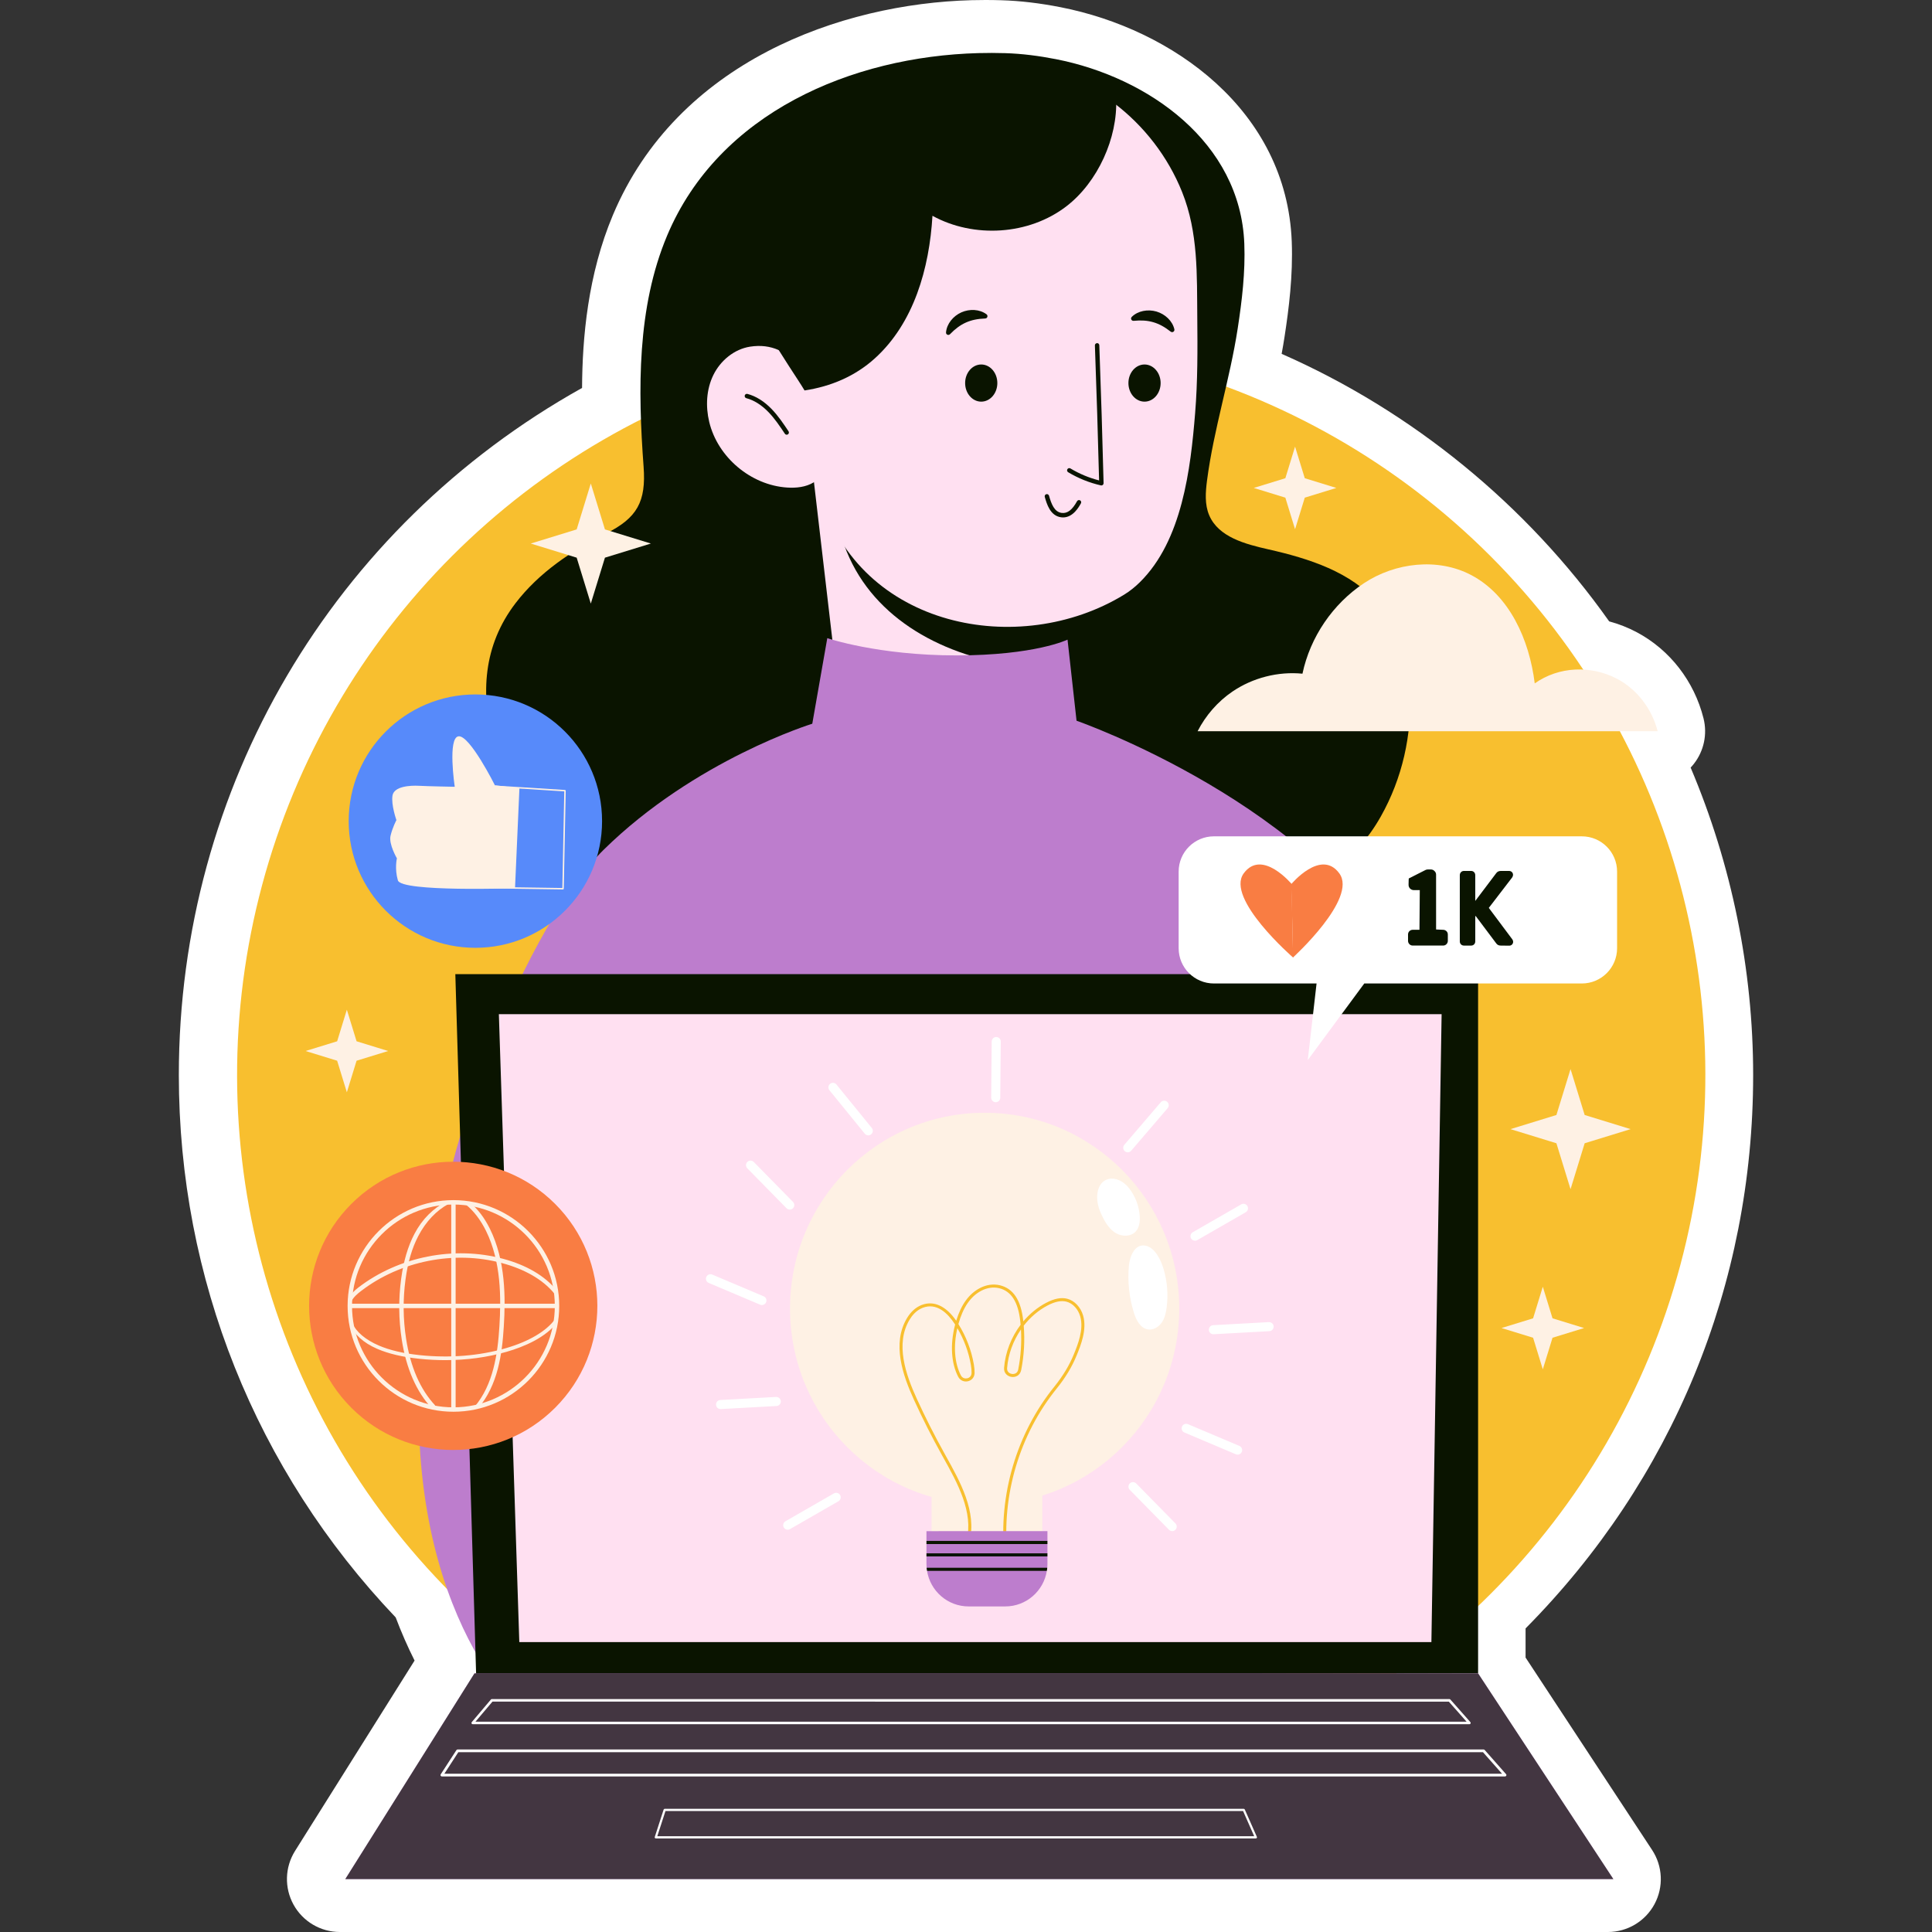 <?xml version="1.0"?>
<svg xmlns="http://www.w3.org/2000/svg" xmlns:xlink="http://www.w3.org/1999/xlink" xmlns:svgjs="http://svgjs.com/svgjs" version="1.1" width="512" height="512" x="0" y="0" viewBox="0 0 512 512" style="enable-background:new 0 0 512 512" xml:space="preserve" class=""><rect x="0" y="0" width="512" height="512" fill="#333333" stroke="none"/><g>
<g xmlns="http://www.w3.org/2000/svg">
	<g>
		<g>
			<path style="" d="M90.07,512c-5.105,0-9.805-2.772-12.275-7.239c-2.469-4.468-2.317-9.923,0.396-14.246     l31.677-50.449c-1.836-3.656-3.51-7.479-5.004-11.429c-37.087-38.962-57.47-89.879-57.47-143.733     c0-76.186,40.721-145.164,106.861-182.096c0.064-13.305,1.536-30.068,8.182-45.845c17.072-40.549,60.298-55.987,95.056-56.915     C258.72,0.016,259.948,0,261.174,0c1.402,0,2.799,0.022,4.189,0.064c5.007,0.153,10.157,0.76,15.745,1.856     c29.512,5.788,59.887,27.239,61.22,62.116c0.345,9.02-0.769,17.789-1.906,25.179c-0.235,1.533-0.495,3.055-0.774,4.561     c34.555,15.193,64.907,39.948,86.8,70.894c2.561,0.692,5.032,1.662,7.337,2.89c8.76,4.667,15.198,12.98,17.666,22.806     c1.053,4.192,0.114,8.635-2.543,12.043c-0.276,0.353-0.566,0.69-0.87,1.011c10.876,25.662,16.567,53.501,16.567,81.486     c0,55.499-21.368,107.333-60.311,146.64v7.722l33.534,51c2.833,4.309,3.073,9.825,0.626,14.364     c-2.448,4.538-7.189,7.368-12.346,7.368H90.07z" fill="#ffffff" data-original="#ffffff"/>
		</g>
	</g>
	<g>
		<g>
			<g>
				
					<ellipse transform="matrix(0.707 -0.707 0.707 0.707 -126.055 265.486)" style="" cx="257.442" cy="284.905" rx="194.58" ry="194.58" fill="#f8bf2f" data-original="#ffd484" class=""/>
			</g>
		</g>
		<g>
			<g>
				<g>
					<path style="" d="M259.308,14.071c2.373-0.063,4.733-0.058,7.073,0.013c4.515,0.138,9.041,0.731,13.472,1.6       c24.469,4.799,48.875,22.057,49.902,48.888c0.289,7.534-0.612,15.075-1.755,22.509c-2.078,13.518-6.348,26.642-8.119,40.203       c-0.406,3.112-0.658,6.395,0.575,9.281c2.467,5.772,9.556,7.635,15.678,9.021c10.728,2.428,21.929,5.964,29.078,14.324       c5.456,6.38,7.87,14.904,8.373,23.284c0.689,11.49-2.005,23.163-7.661,33.189c-3.337,5.915-7.97,11.474-14.296,13.946       c-7.418,2.899-15.728,1.102-23.547-0.407c-57.706-11.133-117.296-4.414-175.285,5.133       c-10.375-10.444-18.164-23.639-21.964-37.861c-3.546-13.269-2.808-26.092,5.787-37.338       c6.185-8.093,14.884-13.937,24.001-18.482c8.245-4.11,10.627-8.433,9.939-17.693c-1.507-20.287-1.784-42.2,6.246-61.274       C190.512,29.854,225.734,14.967,259.308,14.071z" fill="#0a1400" data-original="#040308" class=""/>
				</g>
			</g>
			<g>
				<g>
					<g>
						<polygon style="" points="282.201,151.212 282.201,164.196 279.354,167.336 282.201,170.071 282.201,184.034         222.238,183.73 215.061,122.247       " fill="#ffe0f1" data-original="#ffb4dc" class=""/>
					</g>
				</g>
				<g>
					<g>
						<path style="" d="M282.201,158.389v16.991c-8.047,1.343-14.761,1.045-21.04-0.509        c-19.398-4.801-35.721-17.112-39.368-37.755C239.397,148.991,260.413,156.355,282.201,158.389z" fill="#0a1400" data-original="#040308" class=""/>
					</g>
				</g>
			</g>
			<g>
				<g>
					<g>
						<path style="" d="M297.864,157.617c-27.702,16.902-70.016,8.883-80.442-26.37        c-4.512-15.289-7.13-27.352-8.65-36.095c-0.888-5.096-1.379-9.07-1.683-11.899c-0.818-3.834-1.286-7.785-1.286-11.829        c0-30.601,24.944-55.404,55.709-55.404c12.647,0,24.289,4.184,33.64,11.244c8.037,6.068,14.371,14.277,18.122,23.631        c4.299,10.721,3.909,21.954,4.019,33.261c0.082,8.461,0.112,16.88-0.571,25.331c-1.201,14.844-3.438,33.765-14.646,44.806        C300.798,155.553,299.397,156.682,297.864,157.617z" fill="#ffe0f1" data-original="#ffb4dc" class=""/>
					</g>
				</g>
				<g>
					<g>
						<g>
							<path style="" d="M264.306,101.516c0,2.719-1.911,4.924-4.268,4.924c-2.357,0-4.268-2.205-4.268-4.924         c0-2.72,1.911-4.924,4.268-4.924C262.395,96.592,264.306,98.797,264.306,101.516z" fill="#0a1400" data-original="#040308" class=""/>
						</g>
					</g>
					<g>
						<g>
							<path style="" d="M307.579,101.516c0,2.719-1.911,4.924-4.268,4.924c-2.357,0-4.268-2.205-4.268-4.924         c0-2.72,1.911-4.924,4.268-4.924C305.668,96.592,307.579,98.797,307.579,101.516z" fill="#0a1400" data-original="#040308" class=""/>
						</g>
					</g>
					<g>
						<g>
							<g>
								<path style="" d="M291.877,128.648c-0.043,0-0.086-0.005-0.129-0.015c-3.066-0.698-5.985-1.873-8.678-3.49          c-0.278-0.166-0.367-0.524-0.201-0.802c0.166-0.278,0.529-0.368,0.8-0.2c2.371,1.423,4.926,2.49,7.603,3.174          c-0.296-11.695-0.671-23.725-1.113-35.771c-0.011-0.323,0.242-0.593,0.563-0.605c0.33-0.045,0.593,0.242,0.606,0.562          c0.451,12.312,0.833,24.608,1.133,36.547c0.004,0.181-0.076,0.353-0.214,0.467          C292.143,128.602,292.011,128.648,291.877,128.648z" fill="#0a1400" data-original="#040308" class=""/>
							</g>
						</g>
						<g>
							<g>
								<path style="" d="M281.726,137.121c-0.166,0-0.337-0.011-0.511-0.033c-2.902-0.376-3.802-3.521-4.339-5.399          c-0.091-0.311,0.091-0.634,0.399-0.723c0.311-0.085,0.634,0.091,0.723,0.401c0.621,2.167,1.392,4.305,3.368,4.562          c1.519,0.194,2.79-0.794,4.067-3.105c0.155-0.285,0.522-0.381,0.794-0.229c0.283,0.156,0.384,0.511,0.229,0.794          C285.929,134.341,284.391,137.121,281.726,137.121z" fill="#0a1400" data-original="#040308" class=""/>
							</g>
						</g>
					</g>
					<g>
						<g>
							<path style="" d="M250.703,88.091c0.204-2.294,1.902-4.338,4.07-5.313c2.174-0.962,4.829-0.862,6.673,0.518         c0.272,0.203,0.327,0.589,0.124,0.86c-0.115,0.154-0.289,0.238-0.467,0.246l-0.032,0.001         c-3.914,0.142-6.574,1.33-9.294,4.148l-0.02,0.021c-0.236,0.244-0.625,0.251-0.869,0.016         C250.751,88.454,250.689,88.269,250.703,88.091z" fill="#0a1400" data-original="#040308" class=""/>
						</g>
					</g>
					<g>
						<g>
							<path style="" d="M299.929,83.975c1.64-1.617,4.257-2.076,6.541-1.417c2.28,0.673,4.239,2.468,4.752,4.713         c0.076,0.331-0.132,0.661-0.462,0.736c-0.187,0.043-0.374-0.005-0.515-0.114l-0.025-0.02         c-3.076-2.425-5.873-3.241-9.77-2.852l-0.029,0.003c-0.338,0.034-0.639-0.213-0.673-0.55         C299.73,84.283,299.803,84.101,299.929,83.975z" fill="#0a1400" data-original="#040308" class=""/>
						</g>
					</g>
				</g>
				<g>
					<g>
						<g>
							<g>
								<path style="" d="M198.78,91.869c-4.201,0.657-7.844,3.678-9.722,7.493c-1.878,3.815-2.1,8.319-1.107,12.454          c2.248,9.359,11.022,16.755,20.627,17.387c2.423,0.16,4.962-0.102,7.039-1.359c2.783-1.685,4.32-4.962,4.592-8.205          c0.272-3.243-0.562-6.477-1.621-9.553C215.58,101.341,210.186,90.085,198.78,91.869z" fill="#ffe0f1" data-original="#ffb4dc" class=""/>
							</g>
						</g>
					</g>
					<g>
						<g>
							<path style="" d="M208.484,115.203c-0.188,0-0.373-0.092-0.485-0.26c-1.323-1.976-2.688-4.021-4.358-5.741         c-1.847-1.904-3.819-3.142-5.86-3.682c-0.313-0.083-0.498-0.402-0.416-0.714c0.082-0.314,0.401-0.499,0.714-0.416         c2.25,0.594,4.404,1.94,6.401,3.999c1.743,1.797,3.139,3.886,4.49,5.905c0.179,0.269,0.108,0.631-0.16,0.81         C208.708,115.17,208.596,115.203,208.484,115.203z" fill="#0a1400" data-original="#040308" class=""/>
						</g>
					</g>
				</g>
				<g>
					<g>
						<path style="" d="M295.791,26.161c0.444,10.403-4.893,22.12-13.146,28.478        c-9.935,7.668-24.546,8.579-35.534,2.548c-0.818,13.933-4.933,28.45-15.289,37.801c-5.213,4.722-11.642,7.434-18.609,8.486        c-1.59-2.712-6.941-10.47-8.297-13.299c-0.888-5.096,1.05-3.886,0.746-6.715c-0.818-3.834-1.492-8.341-1.492-12.385        c0-30.601,26.535-55.807,57.3-55.807C274.118,15.268,286.44,19.101,295.791,26.161z" fill="#0a1400" data-original="#040308" class=""/>
					</g>
				</g>
			</g>
			<g>
				<g>
					<path style="" d="M219.242,169.112c0,0,13.33,4.576,34.221,4.576s29.446-4.178,29.446-4.178l2.387,21.487       c0,0,64.064,22.283,86.746,66.452C394.723,301.618,387.56,438.5,387.56,438.5l-246.309,18.702c0,0-31.833-24.273-30.242-88.735       c1.592-64.462,30.786-125.389,48.943-143.249c24.273-23.875,55.31-33.425,55.31-33.425L219.242,169.112z" fill="#bd7dcd" data-original="#b8b9fd" class=""/>
				</g>
			</g>
		</g>
		<g>
			<g>
				<g>
					<polyline style="" points="126.199,444.388 120.667,258.16 391.711,258.16 391.711,443.466 126.602,444.042             " fill="#0a1400" data-original="#040308" class=""/>
				</g>
			</g>
			<g>
				<g>
					<polygon style="" points="379.336,435.168 137.621,435.168 132.204,268.762 382.044,268.762      " fill="#ffe0f1" data-original="#ffb4dc" class=""/>
				</g>
			</g>
			<g>
				<g>
					<g>
						<g>
							<g>
								<g>
									<ellipse style="" cx="260.939" cy="346.775" rx="51.574" ry="51.881" fill="#fef1e4" data-original="#fef1e4"/>
								</g>
							</g>
							<g>
								<g>
									<rect x="246.873" y="383.071" style="" width="29.354" height="31.58" fill="#fef1e4" data-original="#fef1e4"/>
								</g>
							</g>
						</g>
						<g>
							<g>
								<path style="" d="M266.157,412.152c-1.566-16.039,3.264-32.324,13.258-44.683          c2.246-2.779,3.983-5.657,5.159-8.555c1.066-2.621,2.678-6.583,1.702-10.033c-0.552-1.959-1.987-3.502-3.657-3.927          c-1.389-0.358-3.027-0.024-4.999,1.008c-2.444,1.284-4.596,3.137-6.322,5.355c0.319,3.938,0.093,7.894-0.675,11.778          c-0.306,1.469-1.543,1.957-2.557,1.804c-1.031-0.147-2.091-0.964-1.974-2.412c0.33-4.145,1.916-8.14,4.382-11.409          c-0.028-0.315-0.058-0.63-0.093-0.947c-0.567-5.124-2.404-7.985-5.612-8.749c-1.51-0.36-3.178-0.123-4.693,0.669          c-2.865,1.495-4.861,4.393-6.091,8.842c2.035,3.247,3.448,6.939,4.099,10.714c0.14,0.813,0.203,1.575,0.19,2.265          c-0.024,1.074-0.714,1.927-1.758,2.173c-1.053,0.246-2.089-0.233-2.585-1.187c-1.853-3.556-2.168-8.524-0.863-13.636          c0.017-0.067,0.035-0.134,0.052-0.198c-0.039-0.06-0.076-0.119-0.114-0.177c-1.806-2.755-4.751-5.743-8.518-4.248          c-1.689,0.662-2.798,2.058-3.433,3.111c-3.868,6.423-1.016,14.576,1.899,20.961c2.246,4.919,4.725,9.819,7.366,14.566          l0.293,0.526c3.884,6.965,8.283,14.861,6.315,22.76l-0.777-0.194c1.892-7.59-2.427-15.34-6.237-22.177l-0.293-0.526          c-2.652-4.764-5.139-9.683-7.396-14.622c-2.997-6.563-5.916-14.963-1.855-21.707c1.001-1.661,2.324-2.852,3.825-3.443          c3.228-1.266,6.483,0.209,9.213,4.158c1.307-4.3,3.374-7.141,6.298-8.669c1.683-0.88,3.543-1.143,5.249-0.74          c3.579,0.852,5.614,3.942,6.22,9.444c0.006,0.045,0.011,0.091,0.015,0.134c1.7-2.022,3.754-3.715,6.058-4.924          c2.151-1.133,3.974-1.48,5.569-1.077c1.94,0.494,3.601,2.257,4.231,4.488c1.049,3.711-0.626,7.828-1.733,10.55          c-1.206,2.969-2.982,5.916-5.28,8.757c-9.86,12.194-14.628,28.27-13.081,44.1L266.157,412.152z M253.71,351.978          c-1.098,4.723-0.766,9.256,0.932,12.509c0.401,0.77,1.152,0.9,1.692,0.777c0.539-0.125,1.122-0.561,1.139-1.409          c0.015-0.639-0.045-1.348-0.177-2.112C256.707,358.324,255.475,354.973,253.71,351.978z M270.565,352.319          c-2.06,2.997-3.381,6.555-3.674,10.233c-0.076,0.936,0.593,1.456,1.29,1.556c0.68,0.095,1.456-0.207,1.644-1.113          C270.528,359.448,270.772,355.875,270.565,352.319z" fill="#f8bf2f" data-original="#ffd484" class=""/>
							</g>
						</g>
						<g>
							<g>
								<g>
									<path style="" d="M277.582,405.768v2.59l-0.511,0.414l0.511,0.418v2.463l-0.594,0.405l0.594,0.404v2.014           c0,0.337-0.016,0.674-0.048,0.996c0,0-0.42,0.279-0.439,0.421c-0.018,0.13,0.328,0.398,0.328,0.398           c-0.846,5.349-5.461,9.429-11.018,9.429h-9.709c-5.557,0-10.172-4.08-11.018-9.429c0,0,0.364-0.312,0.346-0.467           c-0.014-0.118-0.457-0.352-0.457-0.352c-0.032-0.321-0.048-0.659-0.048-0.996v-2.008l0.36-0.41l-0.36-0.411v-2.465           l0.424-0.409l-0.424-0.418v-2.586H277.582z" fill="#bd7dcd" data-original="#b8b9fd" class=""/>
								</g>
							</g>
							<g>
								<g>
									<g>
										<rect x="245.518" y="408.354" style="" width="32.065" height="0.835" fill="#0a1400" data-original="#040308" class=""/>
									</g>
								</g>
							</g>
							<g>
								<g>
									<g>
										<rect x="245.518" y="411.647" style="" width="32.065" height="0.819" fill="#0a1400" data-original="#040308" class=""/>
									</g>
								</g>
							</g>
							<g>
								<g>
									<g>
										<path style="" d="M277.534,415.47c-0.016,0.273-0.048,0.546-0.112,0.819h-31.745            c-0.064-0.273-0.096-0.546-0.112-0.819H277.534z" fill="#0a1400" data-original="#040308" class=""/>
									</g>
								</g>
							</g>
						</g>
						<g>
							<g>
								<g>
									<path style="" d="M290.762,317.257c-0.025,1.86,0.643,3.661,1.477,5.321c0.841,1.675,1.923,3.321,3.544,4.248           c1.621,0.927,3.891,0.922,5.17-0.443c0.987-1.053,1.18-2.63,1.088-4.074c-0.171-2.685-1.171-5.31-2.826-7.422           C296.074,310.878,290.838,311.556,290.762,317.257z" fill="#ffffff" data-original="#ffffff"/>
								</g>
							</g>
							<g>
								<g>
									<path style="" d="M299.166,335.441c-0.377,4.189,0.078,8.452,1.332,12.465           c0.603,1.933,1.707,4.077,3.695,4.401c1.403,0.229,2.821-0.602,3.645-1.767s1.151-2.609,1.336-4.027           c0.453-3.466,0.157-7.029-0.861-10.372c-0.663-2.176-2.219-5.546-4.757-6.032           C300.604,329.546,299.368,333.192,299.166,335.441z" fill="#ffffff" data-original="#ffffff"/>
								</g>
							</g>
						</g>
					</g>
					<g>
						<g>
							<g>
								<path style="" d="M208.758,405.391c-0.416,0-0.822-0.216-1.044-0.604c-0.33-0.574-0.132-1.307,0.444-1.64          L221,395.764c0.576-0.326,1.31-0.132,1.64,0.444c0.33,0.574,0.132,1.307-0.444,1.64l-12.842,7.383          C209.165,405.339,208.961,405.391,208.758,405.391z" fill="#ffffff" data-original="#ffffff"/>
							</g>
						</g>
						<g>
							<g>
								<path style="" d="M316.691,328.802c-0.416,0-0.822-0.216-1.044-0.604c-0.33-0.574-0.132-1.307,0.444-1.64          l12.842-7.383c0.574-0.33,1.31-0.132,1.64,0.444c0.33,0.574,0.132,1.307-0.444,1.64l-12.842,7.383          C317.099,328.75,316.894,328.802,316.691,328.802z" fill="#ffffff" data-original="#ffffff"/>
							</g>
						</g>
						<g>
							<g>
								<path style="" d="M298.868,305.371c-0.276,0-0.554-0.095-0.781-0.289c-0.505-0.432-0.563-1.191-0.132-1.694          l9.655-11.271c0.431-0.507,1.189-0.563,1.694-0.132c0.505,0.431,0.563,1.191,0.132,1.694l-9.655,11.271          C299.543,305.229,299.206,305.371,298.868,305.371z" fill="#ffffff" data-original="#ffffff"/>
							</g>
						</g>
						<g>
							<g>
								<path style="" d="M263.877,292.102c-0.004,0-0.007,0-0.011,0c-0.665-0.006-1.197-0.55-1.191-1.213          l0.136-14.878c0.006-0.66,0.544-1.191,1.202-1.191c0.004,0,0.006,0,0.011,0c0.665,0.006,1.195,0.55,1.191,1.213          l-0.136,14.878C265.072,291.571,264.535,292.102,263.877,292.102z" fill="#ffffff" data-original="#ffffff"/>
							</g>
						</g>
						<g>
							<g>
								<path style="" d="M230.102,300.879c-0.347,0-0.695-0.151-0.932-0.444l-9.366-11.515          c-0.419-0.513-0.341-1.271,0.175-1.689c0.514-0.416,1.271-0.343,1.689,0.175l9.366,11.515          c0.419,0.513,0.341,1.271-0.175,1.689C230.637,300.79,230.37,300.879,230.102,300.879z" fill="#ffffff" data-original="#ffffff"/>
							</g>
						</g>
					</g>
				</g>
				<g>
					<g>
						<g>
							<path style="" d="M190.954,373.418c-0.634,0-1.165-0.496-1.2-1.135c-0.037-0.662,0.47-1.23,1.133-1.266         l14.768-0.811c0.706,0.004,1.23,0.473,1.266,1.133c0.037,0.662-0.47,1.23-1.133,1.267l-14.768,0.811         C190.997,373.416,190.975,373.418,190.954,373.418z" fill="#ffffff" data-original="#ffffff"/>
						</g>
					</g>
					<g>
						<g>
							<path style="" d="M321.559,353.588c-0.634,0-1.165-0.496-1.2-1.135c-0.037-0.662,0.47-1.23,1.133-1.266         l14.768-0.813c0.688-0.004,1.23,0.473,1.266,1.133c0.037,0.662-0.47,1.23-1.133,1.266l-14.768,0.813         C321.602,353.586,321.58,353.588,321.559,353.588z" fill="#ffffff" data-original="#ffffff"/>
						</g>
					</g>
				</g>
				<g>
					<g>
						<g>
							<path style="" d="M201.918,345.853c-0.158,0-0.315-0.03-0.468-0.095l-13.634-5.769         c-0.611-0.259-0.898-0.964-0.639-1.575c0.261-0.611,0.967-0.895,1.575-0.639l13.634,5.769         c0.611,0.259,0.898,0.964,0.639,1.575C202.831,345.577,202.386,345.853,201.918,345.853z" fill="#ffffff" data-original="#ffffff"/>
						</g>
					</g>
					<g>
						<g>
							<path style="" d="M327.986,385.496c-0.158,0-0.315-0.03-0.468-0.095l-13.634-5.769         c-0.611-0.259-0.898-0.964-0.639-1.575c0.259-0.611,0.967-0.895,1.575-0.639l13.634,5.769         c0.611,0.259,0.898,0.964,0.639,1.575C328.899,385.22,328.454,385.496,327.986,385.496z" fill="#ffffff" data-original="#ffffff"/>
						</g>
					</g>
				</g>
				<g>
					<g>
						<g>
							<path style="" d="M209.295,320.558c-0.311,0-0.621-0.121-0.857-0.36l-10.397-10.585         c-0.466-0.473-0.457-1.234,0.015-1.698c0.473-0.466,1.234-0.457,1.698,0.015l10.397,10.585         c0.466,0.473,0.457,1.234-0.015,1.698C209.903,320.444,209.599,320.558,209.295,320.558z" fill="#ffffff" data-original="#ffffff"/>
						</g>
					</g>
					<g>
						<g>
							<path style="" d="M310.646,405.762c-0.311,0-0.621-0.121-0.857-0.36l-10.395-10.583         c-0.466-0.473-0.457-1.234,0.015-1.698c0.47-0.466,1.232-0.46,1.698,0.015l10.395,10.583         c0.466,0.473,0.457,1.234-0.015,1.698C311.254,405.647,310.95,405.762,310.646,405.762z" fill="#ffffff" data-original="#ffffff"/>
						</g>
					</g>
				</g>
			</g>
			<g>
				<g>
					<g>
						<g>
							<polygon style="" points="91.511,497.974 427.551,497.974 391.711,443.466 125.738,443.466        " fill="#bd7dcd" data-original="#b8b9fd" class=""/>
						</g>
					</g>
					<g style="opacity:0.68;">
						<g>
							<polygon style="" points="91.511,497.974 427.551,497.974 391.711,443.466 125.738,443.466        " fill="#0a1400" data-original="#040308" class=""/>
						</g>
					</g>
				</g>
				<g>
					<g>
						<path style="" d="M389.407,456.941H125.276c-0.132,0-0.252-0.078-0.306-0.196        c-0.056-0.119-0.037-0.261,0.047-0.36l5.072-5.992c0.065-0.078,0.16-0.121,0.259-0.121h253.758        c0.097,0,0.19,0.041,0.255,0.114l5.301,5.992c0.086,0.099,0.108,0.242,0.054,0.362        C389.662,456.863,389.541,456.941,389.407,456.941z M126.005,456.263h262.651l-4.703-5.314H130.506L126.005,456.263z" fill="#ffffff" data-original="#ffffff"/>
					</g>
				</g>
				<g>
					<g>
						<path style="" d="M398.855,470.779H117.094c-0.134,0-0.255-0.073-0.319-0.19        c-0.063-0.117-0.058-0.259,0.015-0.369l4.166-6.423c0.067-0.104,0.181-0.166,0.304-0.166h271.916        c0.104,0,0.203,0.045,0.272,0.123l5.679,6.423c0.095,0.106,0.116,0.259,0.058,0.388        C399.127,470.695,398.997,470.779,398.855,470.779z M117.761,470.054H398.05l-5.038-5.698H121.457L117.761,470.054z" fill="#ffffff" data-original="#ffffff"/>
					</g>
				</g>
				<g>
					<g>
						<path style="" d="M332.823,487.2H173.792c-0.093,0-0.179-0.043-0.235-0.119        c-0.054-0.076-0.069-0.173-0.041-0.259l2.352-7.26c0.039-0.121,0.151-0.201,0.276-0.201h153.473        c0.114,0,0.218,0.067,0.265,0.173l3.206,7.26c0.039,0.088,0.03,0.192-0.022,0.274C333.013,487.151,332.92,487.2,332.823,487.2        z M174.192,486.622h158.187l-2.952-6.682H176.356L174.192,486.622z" fill="#ffffff" data-original="#ffffff"/>
					</g>
				</g>
			</g>
		</g>
		<g>
			<g>
				<path style="" d="M439.289,193.782H317.377c2.152-4.197,5.34-7.863,9.245-10.52      c5.366-3.64,12.061-5.366,18.543-4.729c2.046-9.697,8.049-18.517,16.312-23.989c8.289-5.473,19.499-6.774,28.293-2.205      c10.281,5.34,15.541,17.268,16.949,28.771c6.402-4.543,14.983-4.862,21.917-1.169      C433.922,182.757,437.828,187.964,439.289,193.782z" fill="#fef1e4" data-original="#fef1e4"/>
			</g>
		</g>
		<g>
			<g>
				<g>
					<g>
						<path style="" d="M419.194,221.637h-97.489c-5.165,0-9.351,4.186-9.351,9.351v20.294        c0,5.164,4.186,9.351,9.351,9.351h27.198l-2.329,20.294l14.971-20.294h57.649c5.165,0,9.351-4.187,9.351-9.351v-20.294        C428.545,225.823,424.359,221.637,419.194,221.637z" fill="#ffffff" data-original="#ffffff"/>
					</g>
				</g>
				<g>
					<g>
						<g>
							<path style="" d="M342.406,234.39c0,0-7.942-9.614-12.819-2.926c-4.877,6.688,13.098,22.294,13.098,22.294         S342.197,234.599,342.406,234.39z" fill="#f97d43" data-original="#ff470c" class=""/>
						</g>
					</g>
					<g>
						<g>
							<path style="" d="M342.124,234.39c0,0,7.942-9.614,12.819-2.926c4.877,6.688-12.305,22.294-12.305,22.294         S342.333,234.599,342.124,234.39z" fill="#f97d43" data-original="#ff470c" class=""/>
						</g>
					</g>
				</g>
				<g>
					<g>
						<g>
							<path style="" d="M380.578,246.322l1.879,0.084c0.561,0,1.234,0.449,1.234,1.234v1.711         c0,0.617-0.505,1.234-1.234,1.234h-8.078c-0.729,0-1.234-0.617-1.234-1.234v-1.711c0-0.729,0.589-1.234,1.234-1.234h1.795         l0.084-10.518h-1.599c-0.757,0-1.374-0.617-1.374-1.374v-0.084c0-0.954,0.056-1.627,0.056-1.627l4.376-2.216         c0.196-0.112,0.421-0.168,0.645-0.168h0.842c0.365,0,0.701,0.14,0.954,0.421c0.281,0.253,0.421,0.589,0.421,0.954V246.322z" fill="#0a1400" data-original="#040308" class=""/>
						</g>
					</g>
					<g>
						<g>
							<path style="" d="M387.929,250.586c-0.589,0-1.066-0.477-1.066-1.094v-17.558c0-0.645,0.477-1.122,1.066-1.122         h1.963c0.589,0,1.066,0.477,1.066,1.122v6.788h0.028l5.526-7.321c0.28-0.393,0.701-0.589,1.178-0.589h2.244         c0.589,0,1.038,0.449,1.038,1.038c0,0.224-0.084,0.449-0.224,0.673l-6.198,8.078l6.227,8.33         c0.14,0.196,0.224,0.421,0.224,0.645c0,0.589-0.449,1.038-1.038,1.038l-2.3-0.028c-0.477,0-0.87-0.196-1.15-0.589         l-5.413-7.208h-0.14v6.704c0,0.617-0.477,1.094-1.066,1.094H387.929z" fill="#0a1400" data-original="#040308" class=""/>
						</g>
					</g>
				</g>
			</g>
			<g>
				<g>
					<g>
						<circle style="" cx="125.981" cy="217.608" r="33.574" fill="#578afa" data-original="#0060ff" class=""/>
					</g>
				</g>
				<g>
					<g>
						<g>
							<path style="" d="M120.509,208.506c0,0-1.948-13.118,1.039-13.378c2.987-0.26,9.611,12.988,9.611,12.988         l6.494,0.779l-1.169,26.496c0,0-30.133,1.039-31.042-2.078c-0.909-3.117-0.26-5.845-0.26-5.845s-2.208-3.767-1.688-5.975         c0.519-2.208,1.558-4.156,1.558-4.156s-1.429-4.027-1.039-6.494s4.676-2.727,7.014-2.598         C113.366,208.376,120.509,208.506,120.509,208.506z" fill="#fef1e4" data-original="#fef1e4"/>
						</g>
					</g>
					<g>
						<g>
							<path style="" d="M149.214,235.712h-0.002l-18.102-0.261c-0.106,0-0.19-0.086-0.188-0.192         c0-0.106,0.086-0.188,0.19-0.188h0.002l17.912,0.257l0.514-25.604l-18.264-1.159c-0.104-0.006-0.183-0.097-0.177-0.202         c0.006-0.105,0.112-0.187,0.203-0.178l18.445,1.169c0.101,0.005,0.179,0.092,0.177,0.194l-0.52,25.977         C149.401,235.63,149.317,235.712,149.214,235.712z" fill="#fef1e4" data-original="#fef1e4"/>
						</g>
					</g>
				</g>
			</g>
			<g>
				<g>
					<g>
						
							<ellipse transform="matrix(0.707 -0.707 0.707 0.707 -209.524 186.333)" style="" cx="120.161" cy="346.085" rx="38.2" ry="38.2" fill="#f97d43" data-original="#ff470c" class=""/>
					</g>
				</g>
				<g>
					<g>
						<path style="" d="M120.162,374.126c-15.463,0-28.042-12.578-28.042-28.042c0-15.461,12.579-28.039,28.042-28.039        c15.461,0,28.039,12.579,28.039,28.039C148.202,361.547,135.623,374.126,120.162,374.126z M120.162,319.214        c-14.818,0-26.872,12.054-26.872,26.87c0,14.818,12.054,26.872,26.872,26.872c14.816,0,26.87-12.054,26.87-26.872        C147.032,331.268,134.978,319.214,120.162,319.214z" fill="#fef1e4" data-original="#fef1e4"/>
					</g>
				</g>
				<g>
					<g>
						<rect x="119.578" y="318.629" style="" width="1.169" height="54.912" fill="#fef1e4" data-original="#fef1e4"/>
					</g>
				</g>
				<g>
					<g>
						<rect x="92.705" y="345.499" style="" width="54.912" height="1.169" fill="#fef1e4" data-original="#fef1e4"/>
					</g>
				</g>
				<g>
					<g>
						<path style="" d="M114.462,373.243c-4.117-4.414-6.807-10.561-8-18.274c-0.822-5.318-0.874-10.717-0.155-16.041        c0.632-4.703,1.78-8.602,3.515-11.923c2.106-4.032,5.04-6.8,8.544-8.672l0.584,0.676c-3.299,1.763-6.097,4.714-8.093,8.535        c-1.67,3.2-2.779,6.973-3.394,11.539c-0.703,5.215-0.652,10.499,0.155,15.709c1.156,7.474,3.746,13.416,7.698,17.653        L114.462,373.243z" fill="#fef1e4" data-original="#fef1e4"/>
					</g>
				</g>
				<g>
					<g>
						<path style="" d="M126.717,373.211l-0.947-0.413c4.99-5.881,6.125-14.056,6.576-21.278        c0.468-7.5,0.49-17.159-3.556-25.345c-1.394-2.826-3.249-5.267-5.19-6.816l0.89-0.69c2.078,1.657,3.877,4.009,5.349,6.988        c4.166,8.434,4.151,18.292,3.672,25.936C133.049,359.005,131.927,367.069,126.717,373.211z" fill="#fef1e4" data-original="#fef1e4"/>
					</g>
				</g>
				<g>
					<g>
						<path style="" d="M93.152,344.82l-0.88-0.553c0.682-1.346,1.68-2.282,2.718-3.078        c10.665-8.181,25.347-11.092,38.325-7.597c6.214,1.674,10.995,4.481,14.21,8.343l-0.704,0.767        c-3.057-3.672-7.831-6.372-13.808-7.979c-12.635-3.409-26.928-0.572-37.31,7.394C94.768,342.835,93.722,343.693,93.152,344.82        z" fill="#fef1e4" data-original="#fef1e4"/>
					</g>
				</g>
				<g>
					<g>
						<path style="" d="M117.983,360.453c-2.268,0-4.552-0.119-6.844-0.36c-4.503-0.475-8.156-1.336-11.167-2.634        c-3.698-1.592-6.119-3.889-7.267-6.431l0.641-0.383c1.046,2.322,3.536,4.423,7.01,5.92c2.921,1.258,6.481,2.095,10.887,2.561        c7.884,0.822,15.754,0.198,22.749-1.823c6.143-1.771,10.807-4.524,13.137-7.748l0.79,0.57        c-3.15,4.358-9.165,6.818-13.655,8.115C129.181,359.707,123.649,360.453,117.983,360.453z" fill="#fef1e4" data-original="#fef1e4"/>
					</g>
				</g>
			</g>
		</g>
		<g>
			<g>
				<g>
					<polygon style="" points="419.954,295.486 432.126,299.23 419.954,302.975 416.21,315.147 412.465,302.975        400.293,299.23 412.465,295.486 416.21,283.314      " fill="#fef1e4" data-original="#fef1e4"/>
				</g>
			</g>
			<g>
				<g>
					<polygon style="" points="160.315,140.299 172.487,144.044 160.315,147.788 156.57,159.96 152.826,147.788        140.654,144.044 152.826,140.299 156.57,128.127      " fill="#fef1e4" data-original="#fef1e4"/>
				</g>
			</g>
			<g>
				<g>
					<polygon style="" points="411.435,349.368 419.803,351.942 411.435,354.516 408.86,362.885 406.286,354.516        397.918,351.942 406.286,349.368 408.86,340.999      " fill="#fef1e4" data-original="#fef1e4"/>
				</g>
			</g>
			<g>
				<g>
					<polygon style="" points="345.779,126.734 354.147,129.309 345.779,131.883 343.205,140.251 340.63,131.883        332.262,129.309 340.63,126.734 343.205,118.366      " fill="#fef1e4" data-original="#fef1e4"/>
				</g>
			</g>
			<g>
				<g>
					<polygon style="" points="94.496,275.952 102.864,278.527 94.496,281.101 91.921,289.469 89.347,281.101        80.979,278.527 89.347,275.952 91.921,267.584      " fill="#fef1e4" data-original="#fef1e4"/>
				</g>
			</g>
		</g>
	</g>
</g>















</g></svg>
